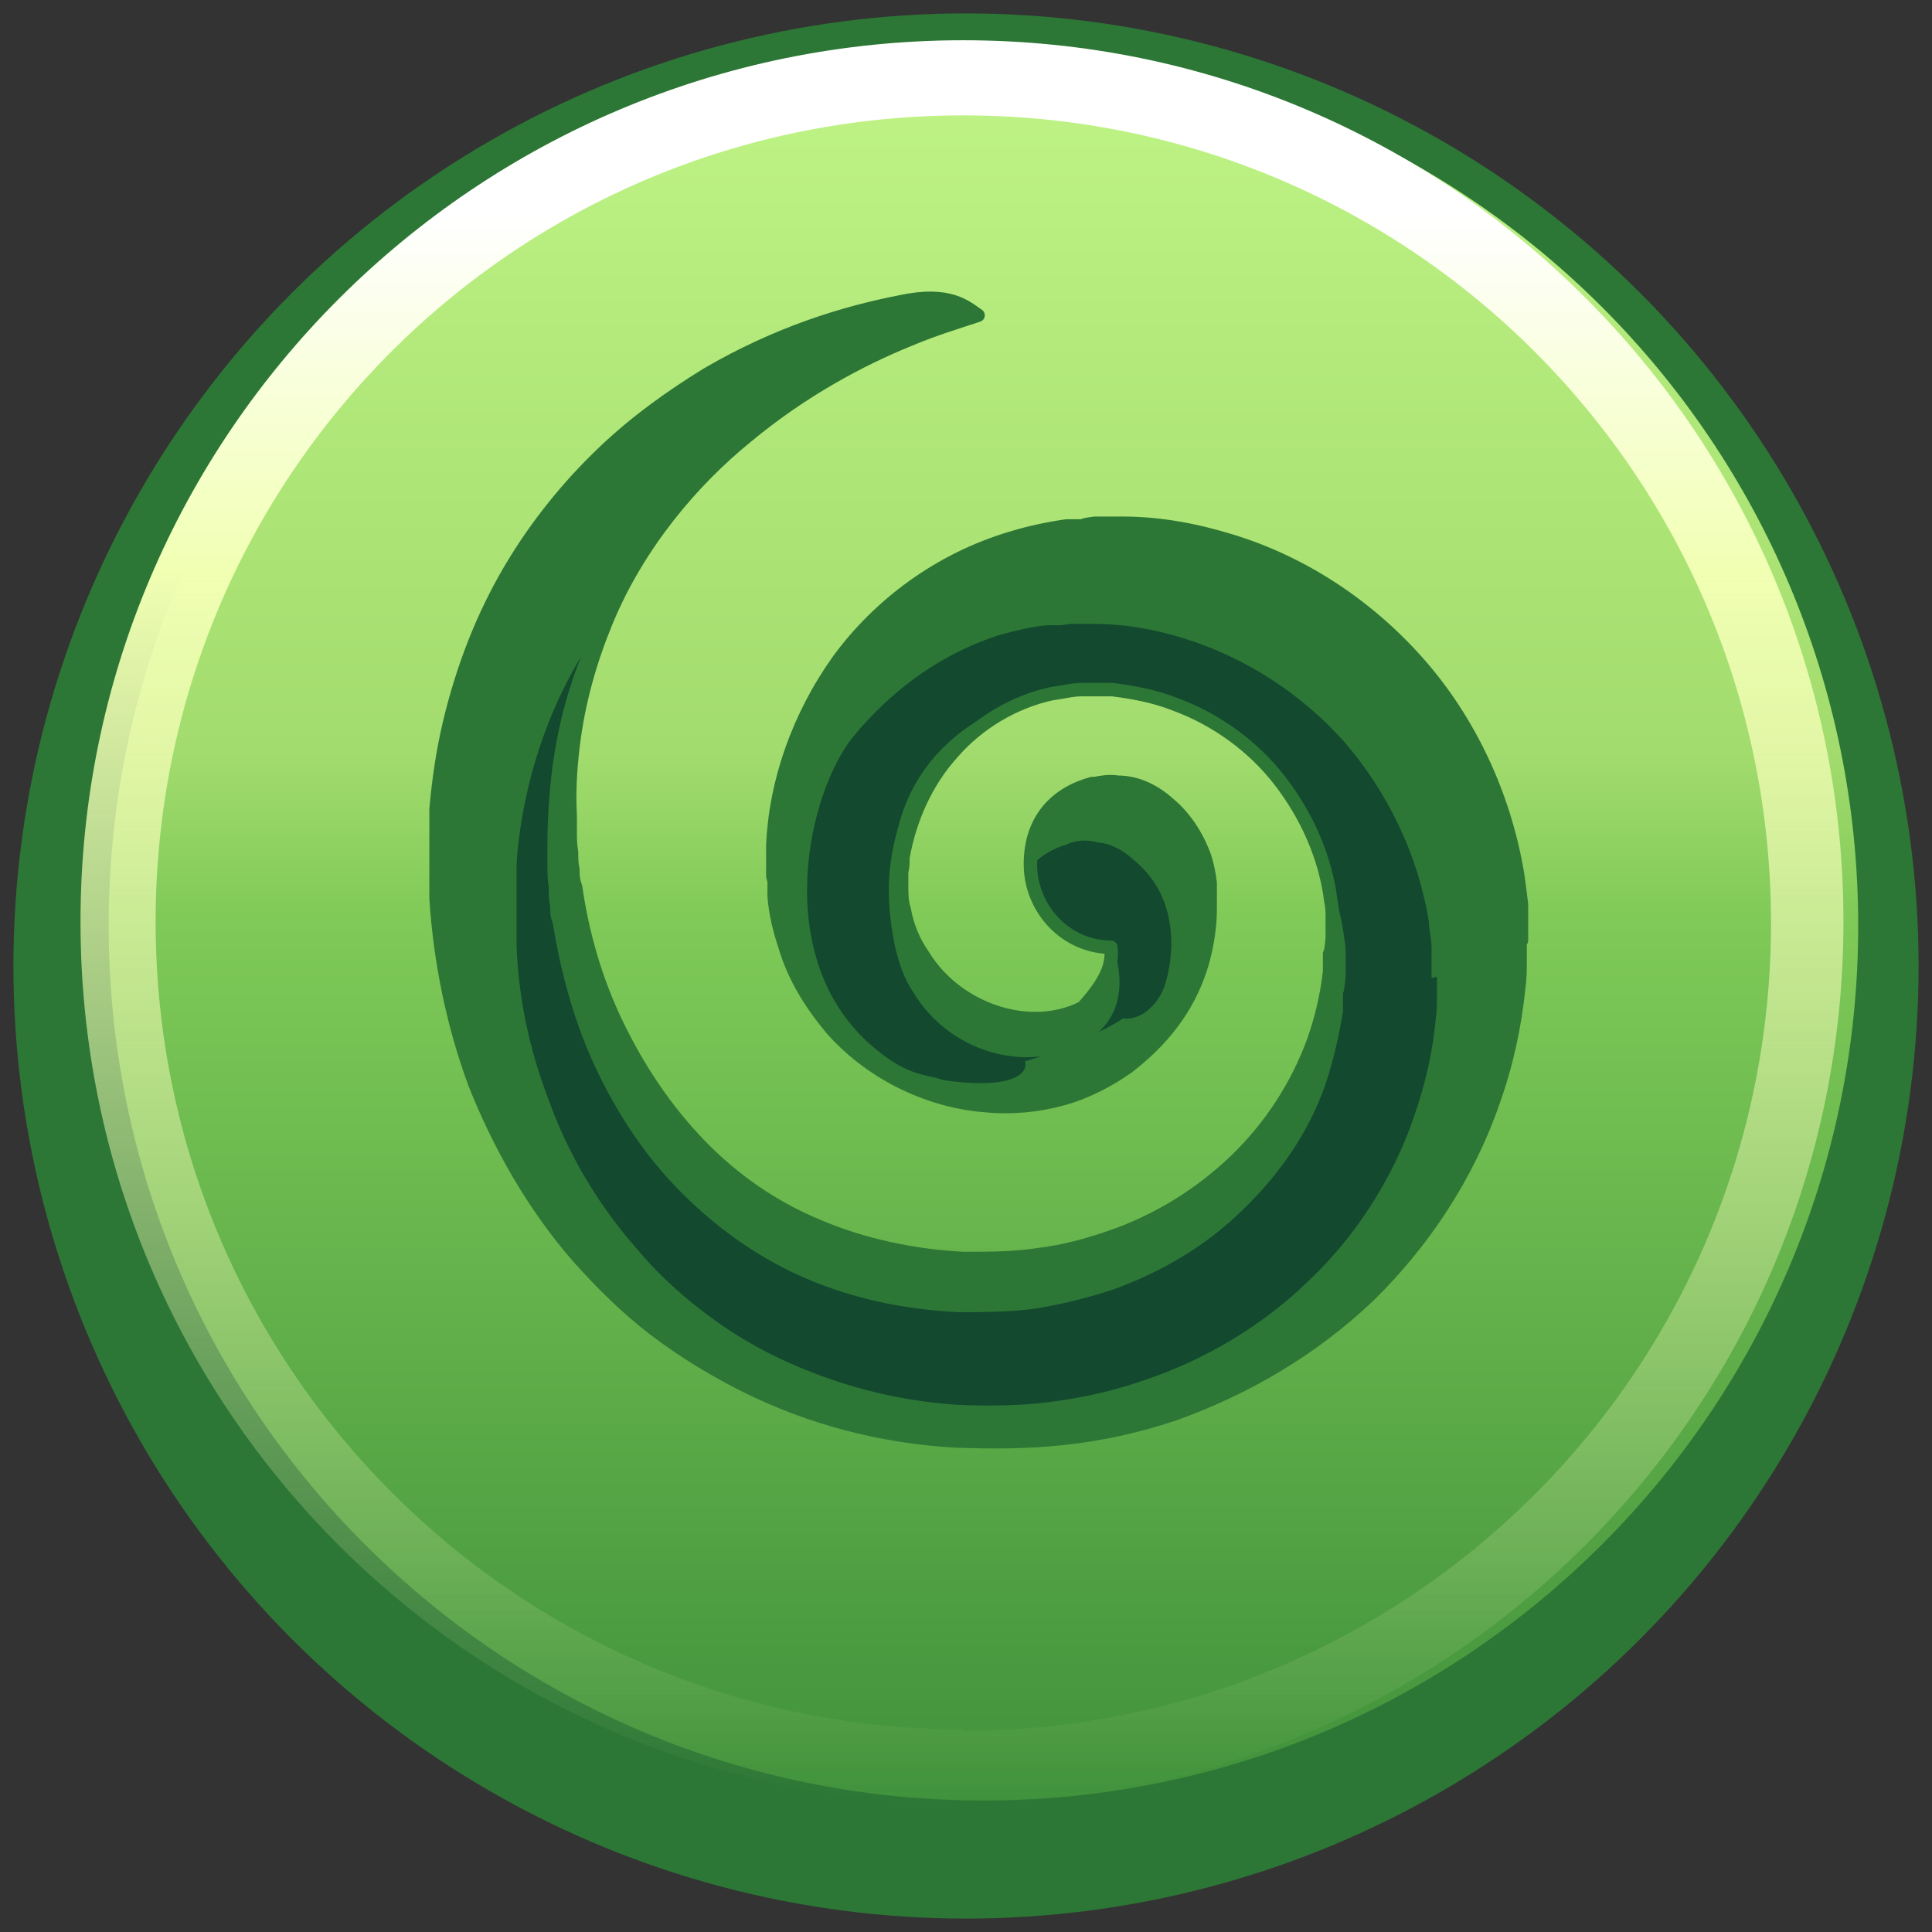 <?xml version="1.0" encoding="UTF-8"?>
<svg xmlns="http://www.w3.org/2000/svg" xmlns:xlink="http://www.w3.org/1999/xlink" baseProfile="tiny" version="1.2" viewBox="0 0 144 144">
  <rect x="0" y="0" width="144" height="144" fill="#333333" stroke="none"/>
  <defs>
    <linearGradient id="linear-gradient" x1="73.3" y1="134.7" x2="73.3" y2="3.3" gradientUnits="userSpaceOnUse">
      <stop offset="0" stop-color="#3f913b"/>
      <stop offset=".5" stop-color="#7ec957"/>
      <stop offset=".6" stop-color="#a3dc6e"/>
      <stop offset="1" stop-color="#c0f486"/>
    </linearGradient>
    <linearGradient id="linear-gradient-2" x1="71.8" y1="134.5" x2="71.8" y2="3" gradientUnits="userSpaceOnUse">
      <stop offset="0" stop-color="#cfe39d" stop-opacity="0"/>
      <stop offset=".7" stop-color="#f1ffb3"/>
      <stop offset=".9" stop-color="#fff"/>
    </linearGradient>
  </defs>
  <!-- Generator: Adobe Illustrator 28.7.1, SVG Export Plug-In . SVG Version: 1.2.0 Build 142)  -->
  <g>
    <g id="Layer_6">
      <circle cx="72" cy="72" r="71" fill="#2c7735"/>
    </g>
    <g id="Layer_4_copy_2">
      <g id="Layer_2_copy_2">
        <ellipse cx="75.1" cy="67" rx="59.1" ry="59.6" fill="#13492f"/>
      </g>
      <path d="M72.8,15.5c-30.8,0-55.8,25-55.8,55.8s25,55.8,55.8,55.8,55.8-25,55.8-55.8S103.7,15.5,72.8,15.5ZM107.1,72.8v.5s0,.9,0,.9c0,.6,0,1.2-.1,1.8-.2,2.4-.8,4.9-1.6,7.2-1.6,4.7-4.4,9-7.9,12.3-3.5,3.4-7.8,5.9-12.3,7.4-2.3.8-4.6,1.3-7,1.6-2.3.3-4.6.3-6.9.2-4.6-.3-9.1-1.5-13.3-3.5-2.1-1-4-2.2-5.8-3.6-1.8-1.4-3.4-2.9-4.8-4.6-2.9-3.3-5.1-7.1-6.5-11-1.5-3.9-2.3-7.9-2.4-11.7,0-.5,0-1,0-1.5,0-.5,0-1,0-1.4,0-.4,0-.8,0-1.3,0-.2,0-.1,0-.2h0c0,0,0-.3,0-.3v-.4s0-.7,0-.7c.1-1.9.4-3.7.8-5.5.8-3.5,2.1-6.8,3.8-9.7,1.7-2.9,3.7-5.4,5.8-7.4,2.2-2,4.4-3.7,6.6-5,4.5-2.6,8.7-3.9,12.2-4.6,3.9-1.4,4.1.4,5,.8-1.3.4-2.7.9-4.3,1.5-3.1,1.3-6.8,3.2-10.3,6.1-1.7,1.5-3.5,3.1-5,5.1-1.5,2-2.9,4.2-3.9,6.6-1,2.5-1.8,5.1-2.1,8-.1,1.4-.2,2.9-.2,4.4v1c0,.4,0,.8.1,1.3,0,.5,0,.8.1,1.1,0,.3,0,.7.1,1.1.5,3,1.3,6,2.6,8.7,1.3,2.8,3,5.4,5.2,7.6,2.2,2.2,4.7,4,7.5,5.2,2.8,1.2,5.9,1.9,9.2,2,1.6,0,3.3,0,4.9-.3,1.5-.2,3.1-.6,4.5-1.1,3-1,5.7-2.7,7.9-4.8,2.2-2.1,3.9-4.7,5-7.6.5-1.4.8-2.9,1-4.4v-1.1c.1,0,.2-1,.2-1v-.7c0-.1,0-.2,0-.3v-.2c0-.3,0-.6-.1-1-.4-2.8-1.5-5.5-3.3-7.7-1.7-2.2-4.1-3.9-6.7-4.8-1.3-.5-2.6-.8-4-.9h-.5s-.3,0-.3,0c-.1,0,.1,0,0,0h0s-.2,0-.2,0c-.2,0-.5,0-.6,0h-.4c-.6,0-1.2.1-1.8.3-2.4.5-4.6,1.8-6.3,3.7-1.7,1.9-2.8,4.2-3.1,6.7,0,.3,0,.6-.1.9h0c0,0,0,0,0,0v.2s0,.3,0,.3c0,.1,0,.2,0,.3,0,.5,0,1,.1,1.5.2,1,.6,2,1.2,2.9,2.1,3.5,6.8,5,10.1,3.3,2.1-1.7,2.1-2.8,1.9-3.8-2.9,0-5.2-2.4-5.2-5.3s1.4-4.2,3.4-4.9c.2,0,.4-.2.6-.2.6-.2,1.2-.2,2,0,1,.1,1.8.6,2.5,1.2,1,.8,2,2,2.5,3.6.6,1.9.5,4-.1,5.9-.5,1.4-1.8,2.6-3.1,2.4-1.2.9-5.7,2.8-7.3,3.2.3,1.1-1.4,2.1-6.1,1.4-1.4-.5-2.7-.2-5.6-2.8-7.2-6.6-4.5-18.6-1.1-22.8,2.8-3.4,6.5-6.2,11-7.6,1.1-.3,2.3-.6,3.5-.7h1c0,0,.7-.1.7-.1h.2s0,0,0,0h.2s.4,0,.4,0h.9c2.3,0,4.6.4,6.8,1.1,4.5,1.4,8.7,4.1,11.9,7.7,3.2,3.7,5.5,8.4,6.3,13.4,0,.6.2,1.2.2,2v.5s0,.5,0,.5v.7s0,.3,0,.3v.2Z" fill="#2c7735"/>
      <path d="M72,12.6c-32.7,0-59.2,26.5-59.2,59.2s26.5,59.2,59.2,59.2,59.2-26.5,59.2-59.2S104.7,12.6,72,12.6ZM115.2,73.5v1.1c0,.7-.1,1.5-.2,2.3-.3,3-1,6-2,8.9-2,5.8-5.4,11-9.8,15.2-4.4,4.2-9.6,7.3-15.2,9.2-2.8,1-5.6,1.6-8.6,1.9-2.9.3-5.6.4-8.5.2-5.6-.4-11.3-1.8-16.3-4.3-2.5-1.2-4.9-2.7-7.1-4.4-2.2-1.7-4.2-3.6-6-5.7-3.6-4.1-6.2-8.8-8-13.5-1.8-4.8-2.8-9.7-3-14.5,0-.6,0-1.2,0-1.8,0-.6,0-1.3,0-1.8,0-.5,0-1,0-1.6,0-.3,0-.1,0-.2h0c0-.1,0-.3,0-.3v-.4s0-.9,0-.9c.2-2.3.5-4.5,1-6.7,1-4.4,2.6-8.4,4.7-12,2.1-3.5,4.6-6.6,7.2-9.1,2.7-2.5,5.4-4.6,8.2-6.2,5.5-3.2,10.8-4.8,15.1-5.7,4.8-1.8,5.1.4,6.1,1-1.6.5-3.4,1.1-5.3,1.8-3.9,1.6-8.4,3.9-12.7,7.5-2.2,1.8-4.3,3.9-6.2,6.3-1.9,2.4-3.6,5.2-4.9,8.2-1.3,3-2.2,6.3-2.6,9.8-.2,1.8-.3,3.5-.3,5.4v1.3c0,.5,0,1,.1,1.6,0,.6,0,.9.1,1.4,0,.4,0,.8.2,1.3.6,3.7,1.6,7.4,3.2,10.8,1.6,3.4,3.7,6.6,6.4,9.3,2.7,2.7,5.8,4.9,9.3,6.4,3.5,1.5,7.3,2.3,11.3,2.5,2,0,4,0,6-.3,1.8-.3,3.8-.8,5.6-1.4,3.6-1.3,7-3.3,9.7-6,2.7-2.6,4.9-5.8,6.1-9.3.6-1.8,1-3.6,1.3-5.4v-1.4c.1,0,.2-1.3.2-1.3v-.9c0-.2,0-.3,0-.3v-.3c0-.3,0-.8-.1-1.2-.4-3.5-1.9-6.7-4-9.4-2.1-2.7-7.3-7.2-10.5-8.4-7-2.4-16.3,1-18.6,8.9-.5,1.8-1.4,4.6-.4,9.4.3,1.3.7,2.5,1.4,3.5,2.6,4.3,8.1,6,12.3,3.9,3.8-1.8,3.2-5.5,2.6-7.2-3.5,0-6.6-.3-6.6-3.9s2-5.6,4.8-6.3c0,0,.1,0,.2,0,.5-.1,1.2-.2,1.8-.1,1.5,0,2.9.7,4,1.7,1.2,1,2.2,2.4,2.9,4.2.2.6.4,1.3.5,2v.4c0,0,0,.5,0,.5,0,.3,0,.7,0,1,0,1.4-.2,2.8-.7,4.3-.8,2.8-2.5,5.6-5.8,8.1-1.5,1.1-3.2,1.9-5.1,2.5-1.9.5-4,.7-6,.5-4.1-.3-8.7-2.3-11.9-6-1.6-1.8-2.9-4-3.7-6.5-.4-1.2-.7-2.5-.9-3.8v-1.1c0,0-.1-.4-.1-.4v-.2c0,0,0-.2,0-.2h0c0-.7,0-1.3,0-2,.3-4.9,1.9-10.1,5.1-14.4,3.2-4.3,7.9-7.9,13.5-9.6,1.4-.4,2.8-.7,4.3-.9h1.2c0-.1.9-.2.9-.2h.2s.1,0,.1,0h.3s.5,0,.5,0h1.1c2.8,0,5.7.5,8.4,1.4,5.6,1.7,10.7,5,14.7,9.5,4,4.5,6.7,10.3,7.7,16.5.1.8.2,1.5.3,2.4v.6c0,0,0,.6,0,.6v.9s0,.4,0,.4v.3s0,.6,0,.6Z" fill="#2c7735"/>
      <g>
        <path d="M73.3,3.3C37,3.3,7.6,32.7,7.6,69s29.4,65.7,65.7,65.7,65.7-29.4,65.7-65.7S109.6,3.3,73.3,3.3ZM113.3,69.9v.5s0,1.1,0,1.1c0,.7,0,1.4-.1,2.1-.3,2.9-.9,5.7-1.9,8.5-1.9,5.5-5.2,10.5-9.3,14.5-4.2,4-9.2,6.9-14.5,8.8-2.7.9-5.4,1.5-8.2,1.8-2.7.3-5.4.3-8.1.2-5.4-.3-10.8-1.7-15.6-4.1-2.4-1.2-4.7-2.6-6.8-4.2-2.1-1.6-4-3.5-5.7-5.4-3.4-3.9-5.9-8.4-7.7-12.9-1.7-4.6-2.6-9.3-2.9-13.8,0-.6,0-1.2,0-1.8,0-.6,0-1.2,0-1.7,0-.5,0-1,0-1.5,0-.3,0-.1,0-.2h0c0-.1,0-.3,0-.3v-.4s0-.8,0-.8c.2-2.2.5-4.3,1-6.4,1-4.2,2.5-8,4.5-11.4,2-3.4,4.4-6.3,6.9-8.7,2.5-2.4,5.2-4.3,7.8-5.9,5.3-3.1,10.3-4.6,14.4-5.4,3.7-.8,4.9.4,5.8,1-1.5.5-3.2,1-5.1,1.8-3.7,1.5-8,3.8-12.1,7.2-2.1,1.7-4.1,3.7-5.9,6-1.8,2.3-3.4,4.9-4.6,7.8-1.2,2.9-2.1,6-2.5,9.4-.2,1.7-.3,3.4-.2,5.1v1.2c0,.5,0,1,.1,1.5,0,.5,0,.9.1,1.3,0,.4,0,.8.2,1.3.5,3.5,1.5,7,3.1,10.3,1.6,3.3,3.6,6.3,6.1,8.9,2.5,2.6,5.5,4.7,8.9,6.1,3.3,1.4,7,2.2,10.8,2.4,1.9,0,3.9,0,5.7-.3,1.7-.2,3.6-.7,5.3-1.3,3.5-1.2,6.7-3.2,9.3-5.7,2.6-2.5,4.6-5.6,5.8-8.9.6-1.7,1-3.4,1.2-5.2v-1.3c.1,0,.2-1.2.2-1.2v-.9c0-.2,0-.3,0-.3v-.3c0-.3,0-.8-.1-1.2-.4-3.3-1.8-6.4-3.8-9-2-2.6-4.8-4.6-7.8-5.7-1.5-.6-3.1-.9-4.7-1.1h-.6s-.3,0-.3,0c-.2,0,.1,0,0,0h-.1s-.2,0-.2,0c-.2,0-.6,0-.7,0h-.4c-.7,0-1.4.2-2.2.3-2.8.6-5.5,2.2-7.4,4.4-2,2.2-3.2,5-3.7,7.8,0,.4,0,.7-.1,1.1h0c0,.1,0-.1,0,0v.2s0,.4,0,.4c0,.2,0,.2,0,.4,0,.6,0,1.2.2,1.8.2,1.2.7,2.4,1.4,3.4,2.5,4.1,8,5.9,11.9,3.9,2.1-2.3,2.2-3.5,2.1-4.5-3.3,0-6-2.8-6-6.2s2-5.3,4.6-6c0,0,0,0,.2,0,.5-.1,1.1-.2,1.7-.1,1.5,0,2.8.7,3.8,1.6,1.1.9,2.1,2.3,2.7,4,.2.6.3,1.2.4,1.9v.4c0,0,0,.5,0,.5,0,.3,0,.6,0,1,0,1.3-.2,2.7-.6,4.1-.8,2.7-2.4,5.3-5.5,7.7-1.4,1-3.1,1.9-4.9,2.4-1.8.5-3.8.7-5.8.5-3.9-.3-8.3-2.2-11.4-5.7-1.5-1.8-2.8-3.8-3.5-6.2-.4-1.2-.7-2.4-.8-3.7v-1.1c0,0-.1-.4-.1-.4v-.2c0,0,0-.2,0-.2h0c0-.7,0-1.3,0-1.9.2-4.7,1.9-9.6,4.9-13.8,3-4.1,7.5-7.5,12.9-9.1,1.3-.4,2.7-.7,4.1-.9h1.2c0-.1.9-.2.9-.2h.2s.1,0,.1,0h.3s.5,0,.5,0h1c2.7,0,5.4.5,8,1.3,5.3,1.6,10.2,4.8,14,9.1,3.8,4.3,6.4,9.8,7.4,15.7.1.7.2,1.4.3,2.3v.6s0,.5,0,.5v.9s0,.4,0,.4v.3Z" fill="url(#linear-gradient)"/>
        <path d="M73.3,3.3C37,3.3,7.6,32.7,7.6,69s29.4,65.7,65.7,65.7,65.7-29.4,65.7-65.7S109.6,3.3,73.3,3.3ZM113.3,69.9v.5s0,1.1,0,1.1c0,.7,0,1.4-.1,2.1-.3,2.9-.9,5.7-1.9,8.5-1.9,5.5-5.2,10.5-9.3,14.5-4.2,4-9.2,6.9-14.5,8.8-2.7.9-5.4,1.5-8.2,1.8-2.7.3-5.4.3-8.1.2-5.4-.3-10.8-1.7-15.6-4.1-2.4-1.2-4.7-2.6-6.8-4.2-2.1-1.6-4-3.5-5.7-5.4-3.4-3.9-5.9-8.4-7.7-12.9-1.7-4.6-2.6-9.3-2.9-13.8,0-.6,0-1.2,0-1.8,0-.6,0-1.2,0-1.7,0-.5,0-1,0-1.5,0-.3,0-.1,0-.2h0c0-.1,0-.3,0-.3v-.4s0-.8,0-.8c.2-2.2.5-4.3,1-6.4,1-4.2,2.5-8,4.5-11.4,2-3.4,4.4-6.3,6.9-8.7,2.5-2.4,5.2-4.3,7.8-5.9,5.3-3.1,10.3-4.6,14.4-5.4,3.7-.8,4.9.4,5.8,1-1.5.5-3.2,1-5.1,1.8-3.7,1.5-8,3.8-12.1,7.2-2.1,1.7-4.1,3.7-5.9,6-1.8,2.3-3.4,4.9-4.6,7.8-1.2,2.9-2.1,6-2.5,9.4-.2,1.7-.3,3.4-.2,5.1v1.2c0,.5,0,1,.1,1.5,0,.5,0,.9.1,1.3,0,.4,0,.8.2,1.3.5,3.5,1.5,7,3.1,10.3,1.6,3.3,3.6,6.3,6.1,8.9,2.5,2.6,5.5,4.7,8.9,6.1,3.3,1.4,7,2.2,10.8,2.4,1.9,0,3.9,0,5.7-.3,1.7-.2,3.6-.7,5.3-1.3,3.5-1.2,6.7-3.2,9.3-5.7,2.6-2.5,4.6-5.6,5.8-8.9.6-1.7,1-3.4,1.2-5.2v-1.3c.1,0,.2-1.2.2-1.2v-.9c0-.2,0-.3,0-.3v-.3c0-.3,0-.8-.1-1.2-.4-3.3-1.8-6.4-3.8-9-2-2.6-4.8-4.6-7.8-5.7-1.5-.6-3.1-.9-4.7-1.1h-.6s-.3,0-.3,0c-.2,0,.1,0,0,0h-.1s-.2,0-.2,0c-.2,0-.6,0-.7,0h-.4c-.7,0-1.4.2-2.2.3-2.8.6-5.5,2.2-7.4,4.4-2,2.2-3.2,5-3.7,7.8,0,.4,0,.7-.1,1.1h0c0,.1,0-.1,0,0v.2s0,.4,0,.4c0,.2,0,.2,0,.4,0,.6,0,1.2.2,1.8.2,1.2.7,2.4,1.4,3.4,2.5,4.1,8,5.9,11.9,3.9,2.1-2.3,2.2-3.5,2.1-4.5-3.3,0-6-2.8-6-6.2s2-5.3,4.6-6c0,0,0,0,.2,0,.5-.1,1.1-.2,1.7-.1,1.5,0,2.8.7,3.8,1.6,1.1.9,2.1,2.3,2.7,4,.2.6.3,1.2.4,1.9v.4c0,0,0,.5,0,.5,0,.3,0,.6,0,1,0,1.3-.2,2.7-.6,4.1-.8,2.7-2.4,5.3-5.5,7.7-1.4,1-3.1,1.9-4.9,2.4-1.8.5-3.8.7-5.8.5-3.9-.3-8.3-2.2-11.4-5.7-1.5-1.8-2.8-3.8-3.5-6.2-.4-1.2-.7-2.4-.8-3.7v-1.1c0,0-.1-.4-.1-.4v-.2c0,0,0-.2,0-.2h0c0-.7,0-1.3,0-1.9.2-4.7,1.9-9.6,4.9-13.8,3-4.1,7.5-7.5,12.9-9.1,1.3-.4,2.7-.7,4.1-.9h1.2c0-.1.9-.2.9-.2h.2s.1,0,.1,0h.3s.5,0,.5,0h1c2.7,0,5.4.5,8,1.3,5.3,1.6,10.2,4.8,14,9.1,3.8,4.3,6.4,9.8,7.4,15.7.1.7.2,1.4.3,2.3v.6s0,.5,0,.5v.9s0,.4,0,.4v.3Z" fill="none" stroke="#2c7735" stroke-linecap="round" stroke-linejoin="round"/>
      </g>
      <path d="M71.8,3C35.5,3,6,32.4,6,68.7s29.4,65.7,65.7,65.7,65.7-29.4,65.7-65.7S108.1,3,71.8,3ZM71.8,128.9c-33.2,0-60.2-26.9-60.2-60.2S38.5,8.6,71.8,8.6s60.2,26.9,60.2,60.2-26.9,60.2-60.2,60.2Z" fill="url(#linear-gradient-2)"/>
    </g>
  </g>
</svg>